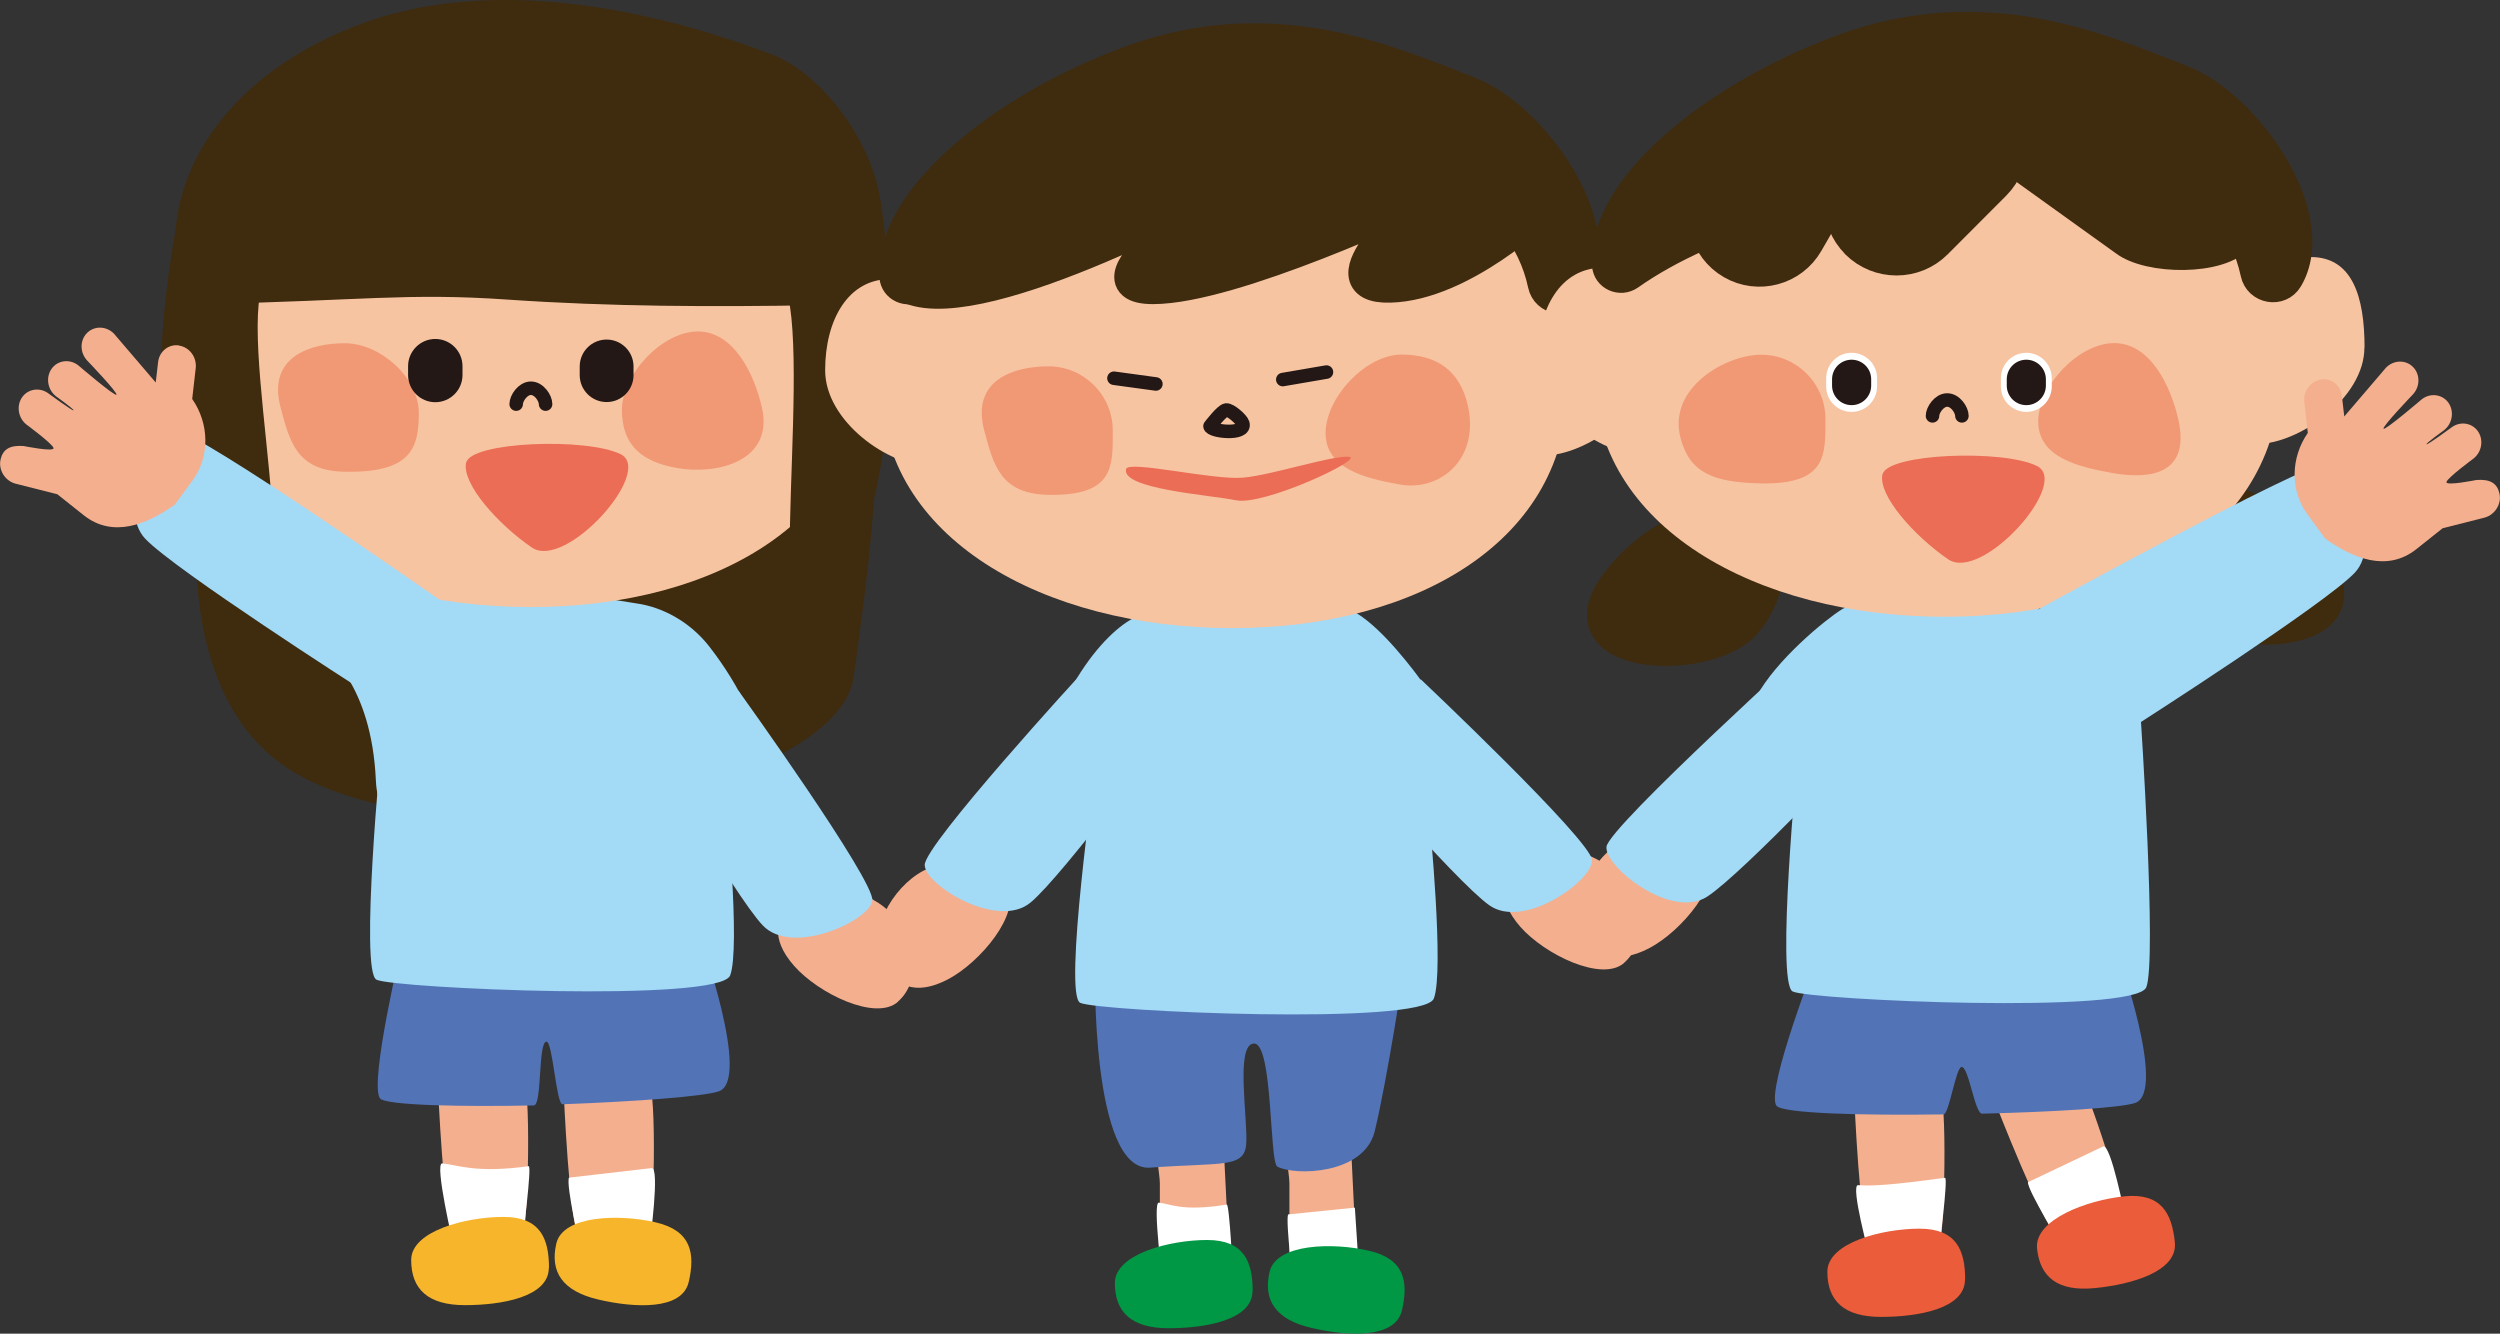 <?xml version="1.0" encoding="UTF-8"?>
<svg id="_レイヤー_2" data-name="レイヤー 2" xmlns="http://www.w3.org/2000/svg" width="170" height="90.69" viewBox="0 0 170 90.69">
  <rect x="0" y="0" width="170" height="90.69" fill="#333333" stroke="none"/>
  <defs>
    <style>
      .cls-1 {
        stroke-width: 2.16px;
      }

      .cls-1, .cls-2, .cls-3 {
        fill: #3f2b0e;
        stroke: #3f2b0e;
      }

      .cls-1, .cls-2, .cls-3, .cls-4 {
        stroke-linecap: round;
        stroke-linejoin: round;
      }

      .cls-5 {
        fill: #231815;
      }

      .cls-6 {
        fill: #fff;
      }

      .cls-2 {
        stroke-width: 2.3px;
      }

      .cls-7 {
        fill: #009844;
      }

      .cls-3 {
        stroke-width: 1.45px;
      }

      .cls-8 {
        fill: #f4af8f;
      }

      .cls-9 {
        fill: #f7c4a2;
      }

      .cls-10 {
        fill: #f7b52c;
      }

      .cls-11 {
        fill: #ea5c3a;
      }

      .cls-12 {
        fill: #a3daf6;
      }

      .cls-13 {
        fill: #5274b7;
      }

      .cls-14 {
        fill: #eb6d56;
      }

      .cls-15 {
        fill: #f19975;
      }

      .cls-4 {
        fill: none;
        stroke: #231815;
        stroke-width: .92px;
      }
    </style>
  </defs>
  <g id="_レイヤー_1-2" data-name="レイヤー 1">
    <g>
      <path class="cls-8" d="M78.86,86.56c0,.14,0,.29.13.39.11.09.28.13.44.16.74.13,1.52.15,2.27.06.49-.06.99-.16,1.34-.42.55-.41.56-1.04.53-1.61-.11-2.25-.23-4.5-.34-6.76-.03-.52-.15-1.14-.82-1.34-.29-.09-.63-.06-.94-.03-.78.07-2.15-.02-2.56.56-.45.65-.04,2.17-.04,2.9,0,2.03,0,4.06,0,6.09Z"/>
      <path class="cls-8" d="M87.67,86.56c0,.14,0,.29.12.39.1.09.27.13.43.16.72.13,1.47.15,2.2.06.47-.06.96-.16,1.29-.42.54-.41.54-1.04.51-1.61-.11-2.25-.22-4.5-.33-6.76-.03-.52-.15-1.14-.79-1.34-.28-.09-.61-.06-.91-.03-.76.07-2.08-.02-2.47.56-.44.65-.04,2.17-.04,2.9,0,2.03,0,4.06,0,6.09Z"/>
      <g>
        <g>
          <g>
            <path class="cls-3" d="M15.86,24.08s-6.53,22.09,5.09,28.14c11.62,6.05,35.53.38,36.39-6.34.86-6.72,4.51-28.04-3.84-30.25-8.35-2.21-37.64,8.45-37.64,8.45Z"/>
            <path class="cls-12" d="M28.96,40.62c-.95.94-6.86,3.68-6.86,3.68,0,0,3.17,2.16,3.46,8.79.29,6.63,10.66,5.62,10.66,5.62l10.51-4.32-2.16-8.5-15.61-5.26Z"/>
            <path class="cls-8" d="M29.78,73.82s.38,9.12,1.06,9.99c.67.86,4.32,1.63,4.71.38.38-1.25.58-10.47,0-11.04-.58-.58-5.76.67-5.76.67Z"/>
            <path class="cls-8" d="M38.33,74.21s.38,9.12,1.06,9.99,4.32,1.63,4.71.38c.38-1.25.58-10.47,0-11.04-.58-.58-5.76.67-5.76.67Z"/>
            <path class="cls-13" d="M27.38,64.03s-2.3,9.6-1.54,10.66c.35.48,5.66.58,10.46.48.57-.01.28-4.33.86-4.34.42-.01.67,4.27,1.09,4.26,4.91-.18,9.63-.53,10.63-.88,2.21-.77-1.25-10.37-1.25-10.37l-20.26.19Z"/>
            <path class="cls-8" d="M61.05,68.13c-1.51,1.32-5.4-.57-7.05-2.45-1.65-1.88-1.32-3.38.19-4.71,1.51-1.32,4.96-.53,6.61,1.35,1.65,1.88,1.76,4.48.25,5.8Z"/>
            <path class="cls-12" d="M28.96,40.62c3.71-2.26,7.78-.56,14.37.42,1.65.24,3.54,1.18,4.9,2.92,2.03,2.61,3.75,5.94,4.35,9.87.51,3.35.36,3.28-.03,3.8-1.04,1.39-24.72-16.31-23.58-17Z"/>
            <path class="cls-12" d="M30.25,39.52s4.21,7.98,6.02,7.98,5.87-7.32,5.87-7.32h-3.19l-4.21.97-4.49-1.62Z"/>
            <path class="cls-9" d="M58.89,24.89c0,10.2-9.92,16.39-22.81,16.39s-23.85-6.19-23.85-16.39S22.67,6.42,35.56,6.42s23.33,8.27,23.33,18.47Z"/>
            <path class="cls-3" d="M52.18,4.37c-5.42-2.08-17.38-5.75-27.3-2.09-8.79,3.24-12.58,9.57-12.22,14.95.07.98.57,2.74,1.56,2.71,10.21-.21,13.44-.77,20.36-.29,6.91.48,13.92.5,20.84.38,1.37-.02,2.07-.76,2.69-1.54,3.38-4.25-1.4-12.4-5.93-14.14Z"/>
            <g>
              <path class="cls-15" d="M51.81,27.71c.83,3.63-3.01,4.6-5.76,4.12-2.38-.42-3.76-1.53-3.76-3.95s2.74-5.34,5.16-5.34,3.82,2.81,4.36,5.17Z"/>
              <path class="cls-15" d="M28.48,28.08c0,2.42-.54,4.08-5.03,4-3.28-.06-3.75-2.04-4.37-4.37-.91-3.42,1.96-4.37,4.37-4.37s5.03,2.33,5.03,4.75Z"/>
            </g>
            <path class="cls-4" d="M35.1,27.48c0-.4.45-1.08,1-1.08s1,.67,1,1.08"/>
            <path class="cls-12" d="M50.22,46.97l-6.68,2.71s6.32,11.13,8.33,13.25c2.01,2.12,7.26-.33,7.45-1.68.19-1.35-9.1-14.28-9.1-14.28Z"/>
            <path class="cls-12" d="M25.94,50.68s-1.49,15.36-.34,15.94c1.15.58,23.33,1.58,24.05-.29.72-1.87-.29-12.1-.29-12.1l-23.43-3.55Z"/>
            <path class="cls-6" d="M30.84,84.7s-1.32-5.64-.77-5.59c.94.07,2.21.7,5.88.19.23-.03-.41,4.9-.41,4.9l-4.71.5Z"/>
            <path class="cls-6" d="M39.48,84.98s-1.01-4.39-.79-4.9c0,0,3.74-.43,5.62-.65.58-.07-.12,5.04-.12,5.04l-4.71.5Z"/>
            <path class="cls-6" d="M79.09,87.37s-.74-5.64-.29-5.59c.78.07,1.56.63,4.62.13.19-.03.43,4.96.43,4.96l-4.76.5Z"/>
            <path class="cls-6" d="M87.98,87.66s-.57-4.58-.39-5.08l4.54-.46.34,5.19-4.49.36Z"/>
            <path class="cls-10" d="M37.32,86.21c0,1.99-3.21,2.54-5.71,2.54s-3.65-1.08-3.65-3.07,3.76-2.93,6.27-2.93,3.1,1.47,3.1,3.46Z"/>
            <path class="cls-10" d="M46.83,87.18c-.45,1.94-3.7,1.76-6.14,1.19s-3.31-1.88-2.86-3.81c.45-1.94,4.32-2.01,6.76-1.44s2.69,2.13,2.24,4.07Z"/>
            <path class="cls-14" d="M31.7,31.47c.29-1.44,8.21-1.73,10.51-.58,2.3,1.15-3.74,7.92-6.05,6.34-2.3-1.58-4.75-4.32-4.47-5.76Z"/>
            <path class="cls-3" d="M12.88,14.57s-3.94,18.24,2.21,24.2c6.15,5.95-.29-16.8,2.4-20.26,2.69-3.46-4.61-3.94-4.61-3.94Z"/>
            <path class="cls-3" d="M59.19,13.97s2.66,16.25-2.81,26.14c-4.14,7.49.03-18.15-2.66-21.61-2.69-3.46,5.47-4.54,5.47-4.54Z"/>
            <path class="cls-12" d="M30.17,40.98l-5.67,5.86s-12.61-8.08-14.62-10.2c-2.01-2.12.72-7.24,2.08-7.35,1.36-.11,18.21,11.69,18.21,11.69Z"/>
            <path class="cls-8" d="M12.18,23.49c-.71-.11-1.35.4-1.43,1.14l-.16,1.38-2.84-3.32c-.52-.53-1.34-.55-1.84-.04h0c-.5.51-.48,1.36.04,1.89,0,0,2.06,2.15,1.97,2.3-.09.15-2.59-1.99-2.59-1.99-.58-.46-1.39-.36-1.81.21-.42.58-.3,1.42.28,1.88,0,0,1.24.89,1.2.96-.04.08-1.67-1.12-1.67-1.12-.58-.46-1.39-.36-1.81.21-.42.58-.3,1.42.28,1.88,0,0,1.75,1.29,1.84,1.59.09.3-2.03-.13-2.03-.13-.93-.07-1.41.21-1.57.91-.16.7.28,1.43.98,1.64l2.88.73,1.8,1.43c1.98,1.57,4.31.62,6.19-.73l1.21-1.65c1.2-1.64,1.12-3.88-.03-5.53l.24-2.1c.08-.74-.42-1.42-1.13-1.53Z"/>
            <g>
              <path class="cls-5" d="M29.6,27.35h0c-1.02,0-1.85-.83-1.85-1.85v-.6c0-1.02.83-1.85,1.85-1.85h0c1.02,0,1.85.83,1.85,1.85v.6c0,1.02-.83,1.85-1.85,1.85Z"/>
              <path class="cls-5" d="M41.25,27.34h0c-1.01,0-1.83-.82-1.83-1.83v-.59c0-1.01.82-1.83,1.83-1.83h0c1.01,0,1.83.82,1.83,1.83v.59c0,1.01-.82,1.83-1.83,1.83Z"/>
            </g>
          </g>
          <g>
            <g>
              <path class="cls-13" d="M74.46,65.74s-.29,13.96,3.75,13.66c4.84-.36,6.39.05,6.53-1.58.14-1.62-.77-6.83.53-6.86,1.3-.03,1.04,8.07,1.59,8.37,1.15.63,5.89.57,6.62-2.4.86-3.54,2.02-11.2,2.02-11.2h-21.03Z"/>
              <path class="cls-12" d="M75.61,53.93c-.42-.33-7.32,6.2-6.7,4.03.3-1.03.61-2.21.84-3.47.27-1.49.68-2.73,1.15-3.85.56-1.32,1.21-2.47,1.84-3.66,1.34-2.5,2.92-4.1,4.06-4.79,3.71-2.26,7.61-1.96,14.21-.99,1.65.24,3.7,2.58,5.06,4.32,2.03,2.61,3.75,5.94,4.35,9.87.51,3.35-1.56-.59-1.95-.07-1.04,1.39-21.4-.25-22.85-1.39Z"/>
              <path class="cls-9" d="M64.78,25.75c0,3.47,1.24,5.94-1.56,5.94s-7.11-3.04-7.11-6.51,1.59-6.2,4.4-6.2,4.27,3.3,4.27,6.77Z"/>
              <path class="cls-9" d="M112.32,24.41c0,3.47-4.49,6.56-7.29,6.56s-2.29-3.51-2.29-6.98,3.13-5.73,5.94-5.73,3.65,2.67,3.65,6.15Z"/>
              <path class="cls-12" d="M78.67,40.83s4.21,7.98,6.02,7.98,5.87-7.32,5.87-7.32h-3.19l-4.21.97-4.49-1.62Z"/>
              <path class="cls-9" d="M106.59,26.32c0,10.2-9.92,16.39-22.81,16.39s-23.85-6.19-23.85-16.39,10.45-18.47,23.33-18.47,23.33,8.27,23.33,18.47Z"/>
              <path class="cls-3" d="M100.03,5.95c-5.42-2.08-13.41-5.75-23.33-2.08-8.79,3.24-16.55,9.56-16.18,14.95.07.98,1.2,1.48,2,.91,10.91-7.68,33.96-8.55,33.96-8.55,0,0,6.8,1.89,8.14,8.22.28,1.34,2.06,1.66,2.76.48,2.6-4.42-2.82-12.18-7.35-13.92Z"/>
              <g>
                <path class="cls-15" d="M99.81,27.56c.83,3.63-1.86,5.87-4.6,5.39-2.38-.42-5.07-1.08-5.07-3.5s2.74-5.34,5.16-5.34,3.97,1.1,4.51,3.45Z"/>
                <path class="cls-15" d="M75.67,29.28c0,2.42.12,4.45-4.37,4.37-3.28-.06-3.75-2.04-4.37-4.37-.91-3.42,1.96-4.37,4.37-4.37s4.37,1.96,4.37,4.37Z"/>
              </g>
              <path class="cls-8" d="M68.51,60.33c.93,1.78-1.84,5.11-4.06,6.27-2.22,1.15-3.6.48-4.53-1.3-.93-1.78.67-4.94,2.89-6.1,2.22-1.15,4.77-.65,5.7,1.13Z"/>
              <path class="cls-8" d="M110.44,65.48c-1.51,1.32-5.4-.57-7.05-2.45-1.65-1.88-1.32-3.38.19-4.71s4.96-.53,6.61,1.35c1.65,1.88,1.76,4.48.25,5.8Z"/>
              <path class="cls-12" d="M73.6,45.72l6.31,3.48s-7.59,10.31-9.83,12.17c-2.24,1.87-7.18-1.18-7.2-2.55-.03-1.37,10.73-13.1,10.73-13.1Z"/>
              <path class="cls-12" d="M96.61,46.2l-6.04,3.92s8.32,9.73,10.69,11.43c2.37,1.7,7.07-1.7,7-3.06-.07-1.36-11.64-12.29-11.64-12.29Z"/>
              <path class="cls-12" d="M74.46,52.35s-2.16,15.27-1.01,15.84c1.15.58,23.33,1.58,24.05-.29.72-1.87-.29-12.1-.29-12.1l-22.76-3.46Z"/>
              <path class="cls-14" d="M76.57,31.9c.14-.63,5.95.77,7.97.58,2.02-.19,6.02-1.52,7.18-1.42,1.15.1-5.74,3.34-7.66,2.96-1.92-.38-7.78-.77-7.49-2.11Z"/>
              <path class="cls-7" d="M85.17,87.78c0,1.99-3.21,2.54-5.71,2.54s-3.65-1.08-3.65-3.07,3.76-2.93,6.27-2.93,3.1,1.47,3.1,3.46Z"/>
              <path class="cls-7" d="M95.33,89.11c-.45,1.94-3.7,1.76-6.14,1.19-2.44-.56-3.31-1.88-2.86-3.81.45-1.94,4.32-2.01,6.76-1.44,2.44.56,2.69,2.13,2.24,4.06Z"/>
            </g>
            <path class="cls-1" d="M67.19,12.73s-8.95,5.36-5.31,6.87c5.08,2.11,21.87-7.04,21.73-7.14,0,0-10.66,7.14-5.21,7.14s18.13-6,18.13-6c0,0-6.91,6.04-2,5.9,4.91-.13,10.28-5.3,10.28-5.3l-7.6-5.25-17.02-1.48-12.99,5.25Z"/>
            <line class="cls-4" x1="75.75" y1="25.72" x2="78.6" y2="26.11"/>
            <line class="cls-4" x1="87.23" y1="25.81" x2="90.2" y2="25.3"/>
            <path class="cls-4" d="M82.28,28.98s.81-1.07,1.1-1.1c.29-.03,1.05.64,1.13.91.26.83-2.2.56-2.23.19Z"/>
          </g>
          <g>
            <path class="cls-1" d="M147.02,33.42s6.34-.58,10.37,4.75c4.03,5.33-6.05,5.62-8.64,2.88-2.59-2.74-1.73-7.63-1.73-7.63Z"/>
            <path class="cls-1" d="M120.31,34.87s-6.34-.58-10.37,4.75c-4.03,5.33,6.05,5.62,8.64,2.88,2.59-2.74,1.73-7.63,1.73-7.63Z"/>
            <path class="cls-8" d="M126.09,74.62s.38,9.12,1.06,9.99c.67.86,4.32,1.63,4.71.38.38-1.25.58-10.47,0-11.04-.58-.58-5.76.67-5.76.67Z"/>
            <path class="cls-8" d="M135.66,74.94s3.31,8.51,4.22,9.11c.92.6,4.62.15,4.58-1.16-.04-1.31-2.83-10.09-3.57-10.45s-5.24,2.5-5.24,2.5Z"/>
            <path class="cls-13" d="M123.68,64.82s-3.65,9.31-2.88,10.37c.38.52,5.74.67,11.36.59.38,0,.84-3.22,1.23-3.23.49,0,.9,3.19,1.39,3.18,4.91-.12,9.46-.4,10.41-.73,2.21-.77-1.25-10.37-1.25-10.37l-20.26.19Z"/>
            <path class="cls-8" d="M116.2,58.21c.93,1.78-1.84,5.11-4.06,6.27-2.22,1.15-3.6.48-4.53-1.3-.93-1.78.67-4.94,2.89-6.1s4.77-.65,5.7,1.13Z"/>
            <path class="cls-12" d="M123.3,52.25c-.42-.33-6.55,7.12-5.93,4.95.3-1.03.61-2.21.84-3.47.27-1.49.68-2.73,1.15-3.85.56-1.32-.56-1.32.07-2.5,1.34-2.5,4.69-5.25,5.83-5.95,3.71-2.26,7.78-.56,14.37.42,1.65.24,3.54,1.18,4.9,2.92,2.03,2.61.14,5.68.74,9.61.51,3.35.36,3.28-.03,3.8-1.04,1.39-20.48-4.77-21.94-5.92Z"/>
            <path class="cls-9" d="M113.23,24.98c0,3.47,1.24,5.94-1.56,5.94s-7.11-3.04-7.11-6.51,1.59-6.2,4.4-6.2,4.27,3.3,4.27,6.77Z"/>
            <path class="cls-9" d="M160.78,23.63c0,3.47-4.49,6.56-7.29,6.56s-2.29-3.51-2.29-6.98,3.13-5.73,5.94-5.73,3.65,2.67,3.65,6.15Z"/>
            <path class="cls-12" d="M127.45,39.51s4.21,7.98,6.02,7.98,5.87-7.32,5.87-7.32h-3.19l-4.21.97-4.49-1.62Z"/>
            <path class="cls-9" d="M155.05,25.55c0,10.2-9.92,16.39-22.81,16.39s-23.85-6.19-23.85-16.39,10.45-18.47,23.33-18.47,23.33,8.27,23.33,18.47Z"/>
            <path class="cls-3" d="M148.49,5.17c-5.42-2.08-13.41-5.75-23.33-2.08-8.79,3.24-16.55,9.56-16.18,14.95.07.98,1.2,1.48,2,.91,10.91-7.68,33.96-8.55,33.96-8.55,0,0,6.8,1.89,8.14,8.22.28,1.34,2.06,1.66,2.76.48,2.6-4.42-2.82-12.18-7.35-13.92Z"/>
            <g>
              <path class="cls-6" d="M125.91,28.01h0c-.95,0-1.73-.77-1.73-1.73v-.56c0-.95.77-1.73,1.73-1.73h0c.95,0,1.73.77,1.73,1.73v.56c0,.95-.77,1.73-1.73,1.73Z"/>
              <path class="cls-5" d="M125.91,27.55h0c-.74,0-1.33-.6-1.33-1.33v-.43c0-.74.6-1.33,1.33-1.33h0c.74,0,1.33.6,1.33,1.33v.43c0,.74-.6,1.33-1.33,1.33Z"/>
            </g>
            <g>
              <path class="cls-15" d="M148.12,28.5c.83,3.63-1.71,4.15-4.45,3.67-2.38-.42-5.07-1.08-5.07-3.5s2.74-5.34,5.16-5.34,3.82,2.81,4.36,5.17Z"/>
              <path class="cls-15" d="M124.13,28.5c0,2.42.12,4.45-4.37,4.37-3.28-.06-4.86-.73-5.48-3.07-.91-3.42,3.07-5.68,5.48-5.68s4.37,1.96,4.37,4.37Z"/>
            </g>
            <path class="cls-4" d="M131.41,28.28c0-.4.45-1.08,1-1.08s1,.67,1,1.08"/>
            <path class="cls-1" d="M117.76,17.91h0c-1.8-1.04-2.42-3.35-1.38-5.15l2.07-3.59c1.04-1.8,3.35-2.42,5.15-1.38h0c1.8,1.04,2.42,3.35,1.38,5.15l-2.07,3.59c-1.04,1.8-3.35,2.42-5.15,1.38Z"/>
            <path class="cls-2" d="M126.29,16.47h0c-1.47-1.47-1.47-3.86,0-5.34l3.98-3.98c1.47-1.47,3.86-1.47,5.34,0h0c1.47,1.47,1.47,3.86,0,5.34l-3.98,3.99c-1.47,1.47-3.86,1.47-5.34,0Z"/>
            <path class="cls-1" d="M151.72,16.14l.58-.1c-1.29,1.64-6.2,1.57-7.83.28l-7.34-5.27c-1.64-1.29,2.16-.96,3.45-2.6h0c1.29-1.64,3.66-1.92,5.3-.63l3.26,2.57c1.64,1.29,3.88,4.11,2.59,5.75Z"/>
            <path class="cls-12" d="M122.24,51.48s-1.49,15.36-.34,15.94c1.15.58,23.33,1.58,24.05-.29.72-1.87-.39-18.48-.39-18.48l-23.33,2.83Z"/>
            <path class="cls-12" d="M123.84,43.13l3.46,6.92s-8.76,9.33-11.21,10.92c-2.45,1.59-6.98-2.03-6.85-3.39.14-1.36,14.6-14.45,14.6-14.45Z"/>
            <path class="cls-6" d="M127.14,85.49s-1.34-4.94-.79-4.9c.94.07,2.23,0,5.91-.5.23-.03-.41,4.9-.41,4.9l-4.71.5Z"/>
            <path class="cls-6" d="M140.23,84.77s-2.37-3.83-2.33-4.38c0,0,3.4-1.62,5.11-2.43.52-.25,1.51,4.81,1.51,4.81l-4.29,2Z"/>
            <path class="cls-11" d="M133.62,87.01c0,1.99-3.21,2.54-5.71,2.54s-3.65-1.08-3.65-3.07,3.76-2.93,6.27-2.93,3.1,1.47,3.1,3.46Z"/>
            <path class="cls-11" d="M147.89,84.48c.2,1.98-2.93,2.86-5.43,3.11-2.49.25-3.74-.71-3.94-2.69-.2-1.98,3.44-3.3,5.94-3.55,2.49-.25,3.23,1.15,3.43,3.12Z"/>
            <path class="cls-14" d="M128.01,32.27c.29-1.44,8.21-1.73,10.51-.58,2.3,1.15-3.74,7.92-6.05,6.34-2.3-1.58-4.75-4.32-4.47-5.76Z"/>
            <g>
              <path class="cls-6" d="M137.79,28.01h0c-.95,0-1.73-.77-1.73-1.73v-.56c0-.95.77-1.73,1.73-1.73h0c.95,0,1.73.77,1.73,1.73v.56c0,.95-.77,1.73-1.73,1.73Z"/>
              <path class="cls-5" d="M137.79,27.55h0c-.74,0-1.33-.6-1.33-1.33v-.43c0-.74.6-1.33,1.33-1.33h0c.74,0,1.33.6,1.33,1.33v.43c0,.74-.6,1.33-1.33,1.33Z"/>
            </g>
          </g>
        </g>
        <path class="cls-12" d="M138.31,41.6l7.19,7.55s12.61-8.08,14.62-10.2-.72-7.24-2.08-7.35c-1.36-.11-19.74,10-19.74,10Z"/>
        <path class="cls-8" d="M157.82,25.8c.71-.11,1.35.4,1.43,1.14l.16,1.38,2.84-3.32c.52-.53,1.34-.55,1.84-.04h0c.5.51.48,1.36-.04,1.89,0,0-2.06,2.15-1.97,2.3.09.15,2.59-1.99,2.59-1.99.58-.46,1.39-.36,1.81.21.42.58.3,1.42-.28,1.88,0,0-1.24.89-1.2.96.04.08,1.67-1.12,1.67-1.12.58-.46,1.39-.36,1.81.21.42.58.3,1.42-.28,1.88,0,0-1.75,1.29-1.84,1.59-.09.3,2.03-.13,2.03-.13.93-.07,1.41.21,1.57.91.16.7-.28,1.43-.98,1.64l-2.88.73-1.8,1.43c-1.98,1.57-4.31.62-6.19-.73l-1.21-1.65c-1.2-1.64-1.12-3.88.03-5.53l-.24-2.1c-.08-.74.42-1.42,1.13-1.53Z"/>
      </g>
    </g>
  </g>
</svg>